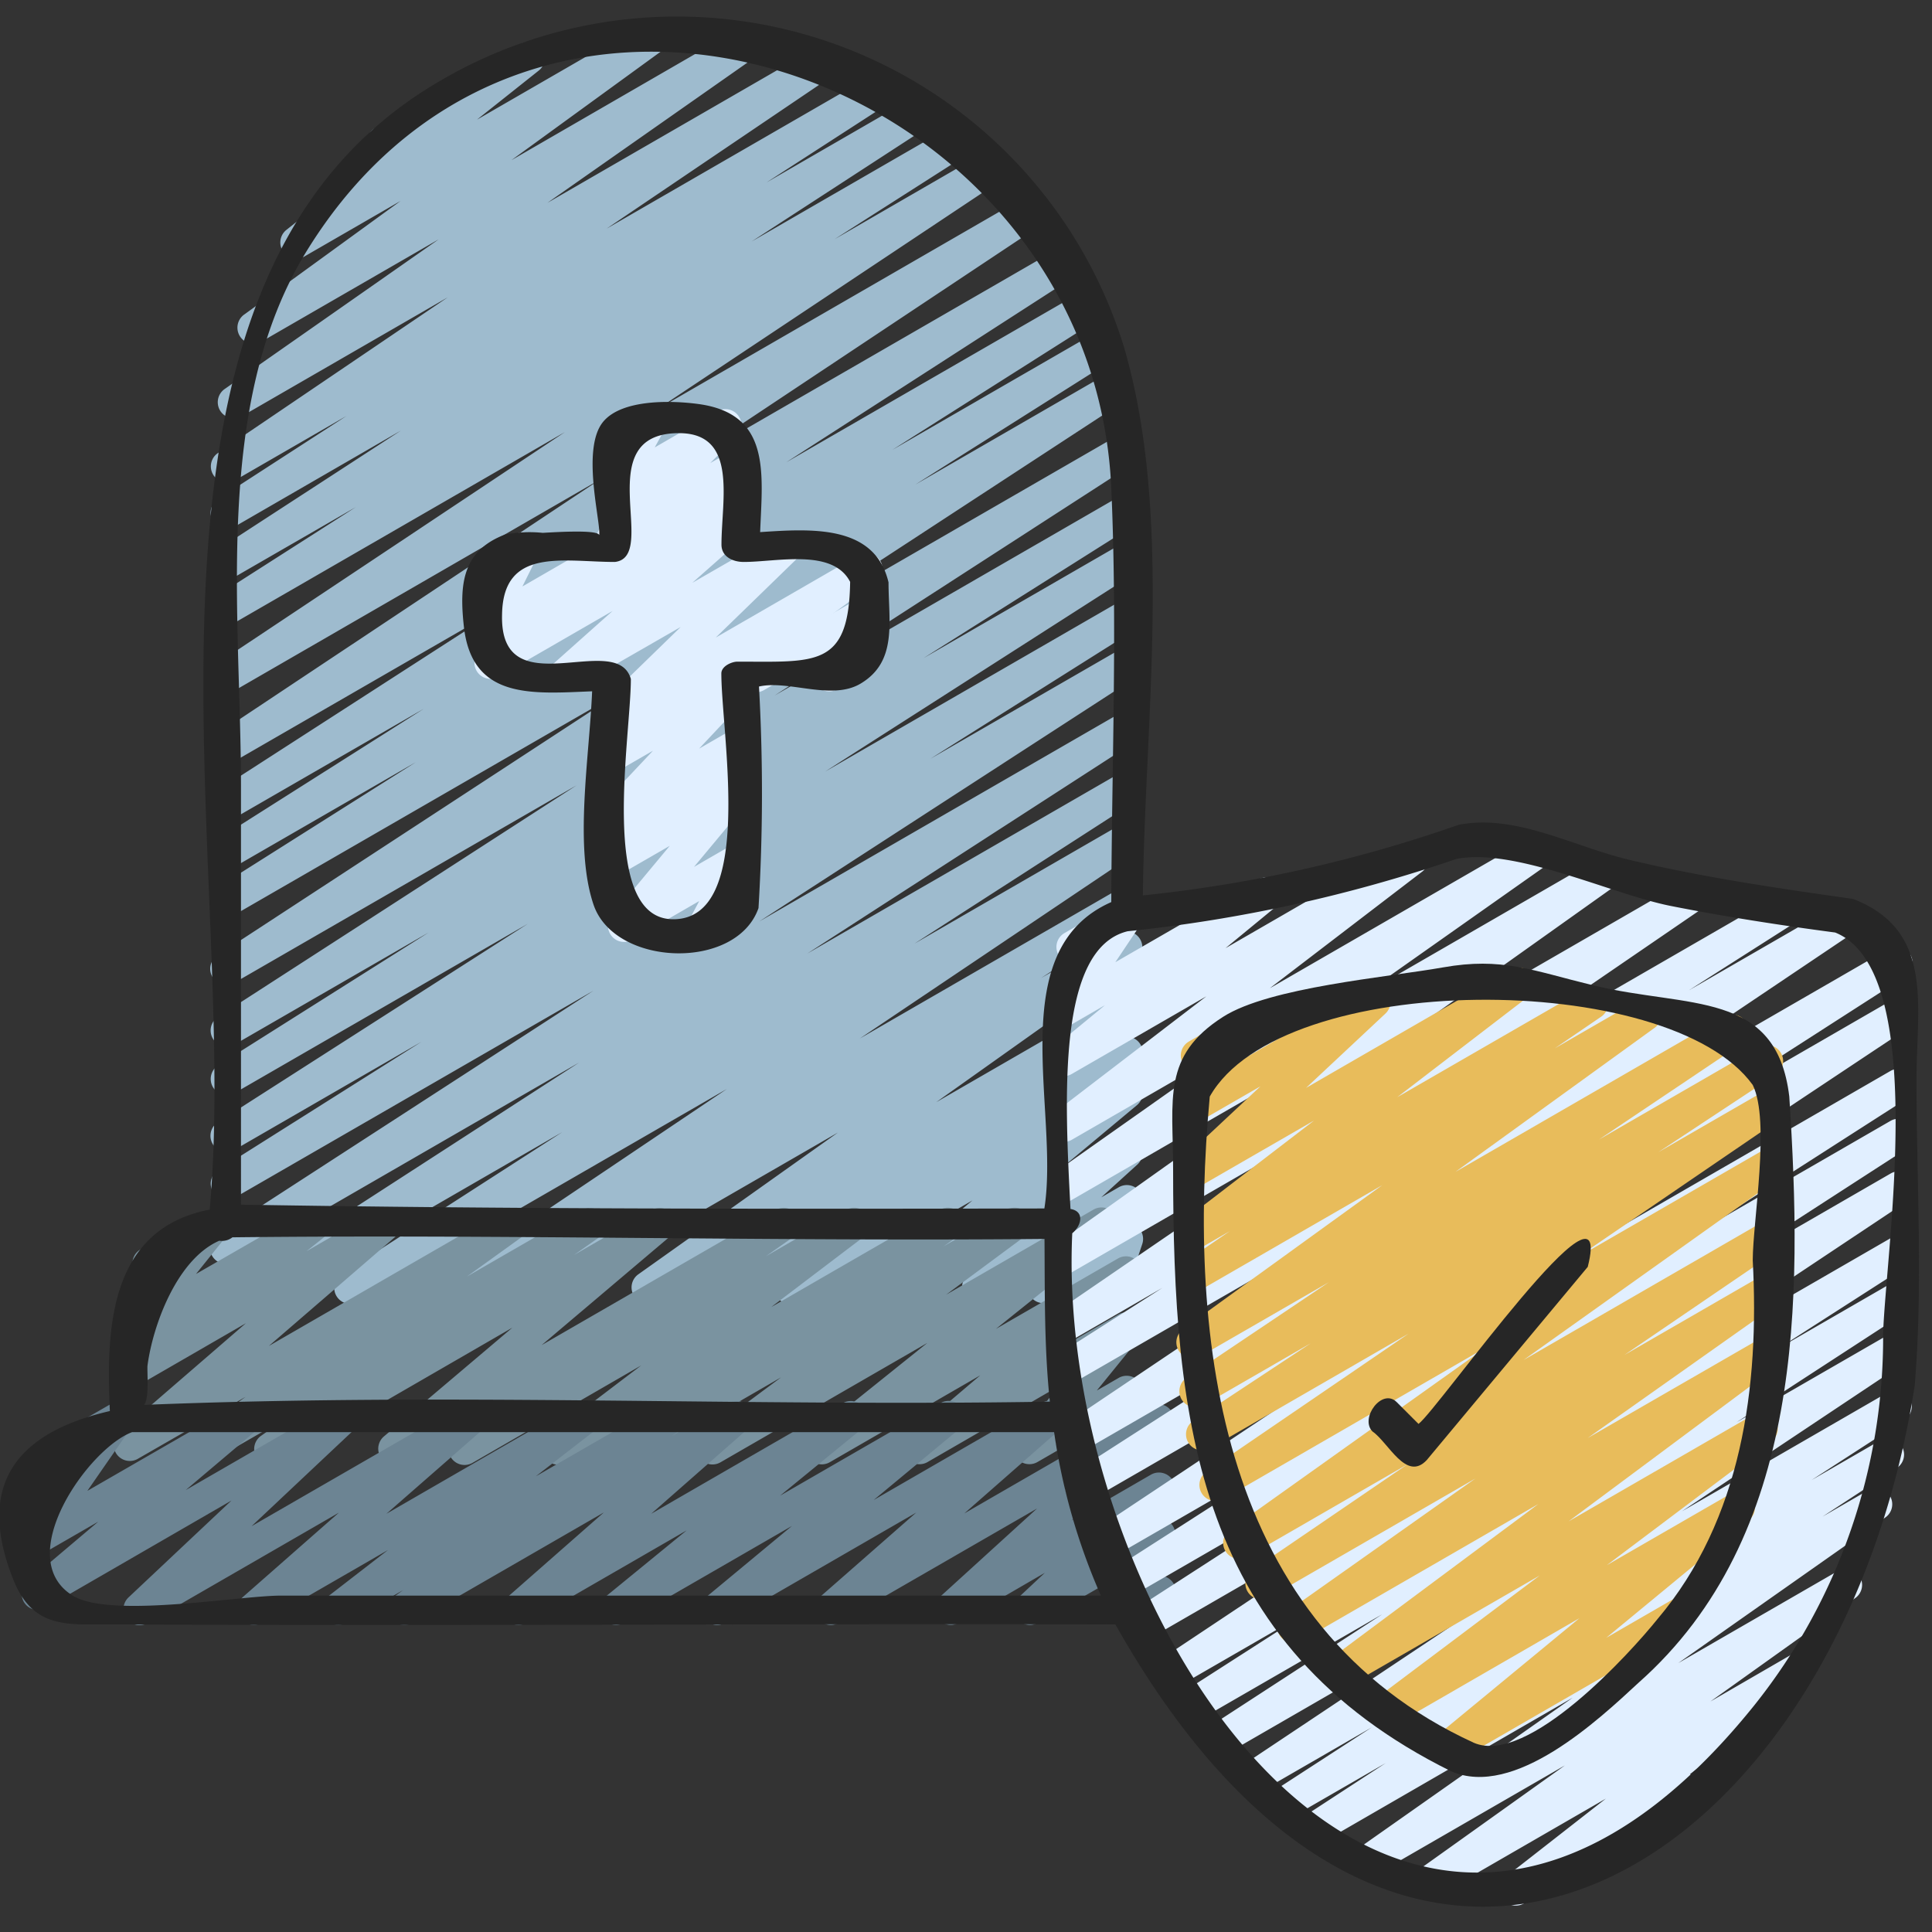 <?xml version="1.0" encoding="UTF-8"?> <svg xmlns="http://www.w3.org/2000/svg" id="icons" viewBox="0 0 60 60" width="512" height="512"><rect x="0" y="0" width="60" height="60" fill="#333333" stroke="none"/><path d="M8.083,40.5a.5.5,0,0,1-.271-.92L17.983,33l-10.7,6.18a.5.5,0,0,1-.522-.853L18.43,30.766,7.28,37.2a.5.5,0,0,1-.516-.855l6.328-3.993L7.28,35.71a.5.5,0,0,1-.519-.854l9.627-6.165L7.28,33.949a.5.5,0,0,1-.516-.855l6.55-4.136L7.28,32.441a.5.5,0,0,1-.521-.852l11.147-7.2L7.28,30.52a.5.5,0,0,1-.523-.852l12.5-8.169L7.28,28.412a.5.5,0,0,1-.517-.855l6.149-3.886L7.28,26.922a.5.5,0,0,1-.517-.855l6.392-4.052L7.28,25.406a.5.5,0,0,1-.52-.852l9.012-5.812-8.492,4.9a.5.5,0,0,1-.526-.849l11.9-7.914L7.28,21.449a.5.5,0,0,1-.527-.848L17.541,13.42,7.28,19.344a.5.5,0,0,1-.519-.854l4.288-2.741L7.28,17.924a.5.5,0,0,1-.522-.852l5.692-3.7L7.28,16.36a.5.5,0,0,1-.521-.852l4-2.59-3.463,2a.5.5,0,0,1-.53-.847l7.139-4.837L7.512,12.925a.5.5,0,0,1-.536-.843l6.646-4.648-5.474,3.16A.5.5,0,0,1,7.6,9.757L12.441,6.24,9.45,7.967a.5.5,0,0,1-.56-.824L11.727,4.89a.5.5,0,0,1-.088-.906l4.537-2.62a.5.5,0,0,1,.56.824L14.813,3.716l5.369-3.1a.5.5,0,0,1,.544.837l-4.841,3.52L23.106.8a.5.5,0,0,1,.537.842L17,6.3l8.457-4.883a.5.5,0,0,1,.53.847L18.84,7.1l8.443-4.874a.5.5,0,0,1,.522.852l-4,2.588,4.7-2.714a.5.5,0,0,1,.522.852L23.343,7.5l6.34-3.66a.5.5,0,0,1,.519.853L25.917,7.43,30.64,4.7a.5.5,0,0,1,.527.849L20.381,12.73,31.86,6.1a.5.5,0,0,1,.527.848l-11.9,7.916L32.908,7.694a.5.5,0,0,1,.521.853l-9.013,5.811L33.59,9.063a.5.5,0,0,1,.517.854l-6.394,4.054,6.339-3.659a.5.5,0,0,1,.517.855l-6.142,3.882L34.4,11.6a.5.5,0,0,1,.524.851l-12.5,8.17,12.257-7.076a.5.5,0,0,1,.521.852L24.057,21.6l10.664-6.157a.5.5,0,0,1,.516.856l-6.553,4.138,6.039-3.487a.5.5,0,0,1,.519.854l-9.618,6.159,9.1-5.254a.5.5,0,0,1,.516.855l-6.345,4L34.727,20.2a.5.5,0,0,1,.522.853l-11.67,7.564,11.15-6.437a.5.5,0,0,1,.522.852L25.072,29.613l9.659-5.576a.5.5,0,0,1,.521.853L28.4,29.305l6.333-3.657a.5.5,0,0,1,.53.848L26.706,32.25l8.029-4.636a.5.5,0,0,1,.524.852l-2.925,1.907,2.4-1.387a.5.5,0,0,1,.539.84l-6.2,4.405,5.665-3.27a.5.5,0,0,1,.532.846l-1.418.964.888-.512a.5.5,0,0,1,.536.843l-.779.542.245-.141a.5.5,0,0,1,.57.816l-2.775,2.315,2.207-1.275a.5.5,0,0,1,.585.8L34.2,37.185l.548-.316a.5.5,0,0,1,.608.781l-.317.328a.487.487,0,0,1,.276.11.5.5,0,0,1,.159.546l-.208.623a.5.5,0,0,1-.015.857l-.5.289a.5.5,0,0,1-.725-.59l.082-.246-1.452.838a.5.5,0,0,1-.608-.781l.092-.095-1.522.878a.5.5,0,0,1-.585-.8l1.129-1.021L28,40.41a.5.5,0,0,1-.57-.816L30.2,37.28l-5.429,3.134a.5.5,0,0,1-.536-.843l.784-.545-2.409,1.39a.5.5,0,0,1-.531-.846l1.408-.958-3.13,1.807a.5.5,0,0,1-.539-.84l6.206-4.408-9.1,5.251a.5.5,0,0,1-.524-.852l2.914-1.9-4.772,2.755a.5.5,0,0,1-.529-.848l8.561-5.758-11.447,6.61a.5.5,0,0,1-.521-.853l6.857-4.418L8.333,40.432A.494.494,0,0,1,8.083,40.5Z" fill="#9ebbce"></path><path d="M23.479,21.5a.5.5,0,0,1-.25-.932l3.491-2.016a.5.5,0,0,1,.676.693l-.352.576a.5.5,0,0,1,.123.916L26,21.405a.5.5,0,0,1-.677-.693l.2-.317-1.791,1.033A.5.5,0,0,1,23.479,21.5Z" fill="#e1efff"></path><path d="M21.757,29.47a.5.5,0,0,1-.442-.735l.4-.752-2.077,1.2A.5.5,0,0,1,19,28.431l1.8-2.163-1.525.879a.5.5,0,0,1-.587-.8l.577-.529a.5.5,0,0,1-.61-.778l1.624-1.726-1.017.587a.5.5,0,0,1-.546-.836l.518-.379a.5.5,0,0,1-.576-.8l2.482-2.415L17.783,21.4a.5.5,0,0,1-.583-.8l1.824-1.626-3.545,2.046a.5.5,0,0,1-.546-.835l.476-.352-.129.074a.5.5,0,0,1-.7-.655l.522-1.049a.511.511,0,0,1-.455-.25.5.5,0,0,1,.183-.682L16,16.6a.5.5,0,0,1,.7.655l-.476.958,6.51-3.759a.5.5,0,0,1,.545.835l-.5.369a.5.5,0,0,1,.551.824L21.5,18.1,24.108,16.6a.5.5,0,0,1,.6.791L22.228,19.8l4.43-2.558a.5.5,0,0,1,.546.836l-3.83,2.809a.5.5,0,0,1-.04.636L21.711,23.25l1.009-.582a.5.5,0,0,1,.588.8L22.731,24a.5.5,0,0,1,.623.759l-1.8,2.163,1.162-.671a.5.5,0,0,1,.691.667l-.469.886a.5.5,0,0,1,.225.931l-1.16.67A.5.5,0,0,1,21.757,29.47Z" fill="#e1efff"></path><path d="M19.03,17.211a.5.5,0,0,1-.353-.854l.826-.826-.223.128a.5.5,0,0,1-.687-.675l.435-.787a.5.5,0,0,1-.2-.929l1.161-.67a.5.5,0,0,1,.688.674l-.344.623,1.952-1.127a.5.5,0,0,1,.6.786l-.829.828.66-.38a.5.5,0,0,1,.5.865L19.28,17.144A.5.5,0,0,1,19.03,17.211Z" fill="#e1efff"></path><path d="M6.229,45.5a.5.5,0,0,1-.292-.9l1.69-1.22L4.28,45.305a.5.5,0,0,1-.577-.811l3.933-3.4L4.28,43.033a.5.5,0,0,1-.562-.823l.546-.436a.5.5,0,0,1-.623-.754l1.032-1.289a.5.5,0,0,1-.493-.246.5.5,0,0,1,.182-.682L6.411,37.62a.5.5,0,0,1,.64.745l-.964,1.2L9.5,37.6a.5.5,0,0,1,.562.823l-.543.434,2.183-1.26a.5.5,0,0,1,.577.81L8.35,41.8l7.3-4.213a.5.5,0,0,1,.543.838L14.5,39.645l3.567-2.06a.5.5,0,0,1,.538.842l-.777.547,2.408-1.391a.5.5,0,0,1,.574.814l-3.989,3.377,7.268-4.195a.5.5,0,0,1,.538.842l-.843.594,2.491-1.439a.5.5,0,0,1,.553.831l-2.877,2.185,5.23-3.019a.5.5,0,0,1,.536.843l-.418.292,1.969-1.137a.5.5,0,0,1,.547.834l-2.429,1.8,4.575-2.641a.5.5,0,0,1,.562.823l-3.593,2.883,3.795-2.19a.5.5,0,0,1,.573.813l-2.217,1.884,1.651-.953a.5.5,0,0,1,.639.748l-1.309,1.612.678-.391a.5.5,0,0,1,.692.667l-.266.5a.5.5,0,0,1,.264.22.5.5,0,0,1-.184.683l-.93.536a.5.5,0,0,1-.691-.668l.108-.2-1.513.873a.5.5,0,0,1-.639-.748l1.308-1.61L28.8,45.409a.5.5,0,0,1-.573-.813l2.216-1.884-4.676,2.7a.5.5,0,0,1-.563-.822L28.8,41.705l-6.427,3.71a.5.5,0,0,1-.548-.834l2.432-1.806-4.578,2.643a.5.5,0,0,1-.536-.843l.414-.289L17.591,45.42a.5.5,0,0,1-.553-.831l2.875-2.184-5.226,3.018a.5.5,0,0,1-.539-.842l.85-.6-2.5,1.442a.5.5,0,0,1-.573-.815l3.987-3.376-7.266,4.2a.5.5,0,0,1-.538-.842l.778-.547L6.479,45.431A.491.491,0,0,1,6.229,45.5Z" fill="#7a93a0"></path><path d="M12.559,50.47a.5.5,0,0,1-.292-.906l.25-.18L10.751,50.4a.5.5,0,0,1-.556-.828l1.853-1.434L8.128,50.4a.5.5,0,0,1-.58-.808l2.976-2.615L4.594,50.4a.5.5,0,0,1-.593-.8l3.187-3L1.425,49.931a.5.5,0,0,1-.573-.815l2.2-1.86L1.28,48.278a.5.5,0,0,1-.661-.717L1.979,45.6l-.117.066a.5.5,0,0,1-.5-.865L3.411,43.62a.5.5,0,0,1,.618.094.5.5,0,0,1,.043.624L2.713,46.3l4.683-2.7a.5.5,0,0,1,.573.814l-2.2,1.861,4.639-2.678a.5.5,0,0,1,.593.8l-3.188,3,6.587-3.8a.5.5,0,0,1,.58.809L12,47.012l5.937-3.428a.5.5,0,0,1,.556.828L16.64,45.849l3.927-2.267a.5.5,0,0,1,.542.838l-.249.18,1.768-1.02a.5.5,0,0,1,.58.809l-2.984,2.622,5.949-3.435a.5.5,0,0,1,.566.82l-2.512,2.053,4.982-2.876a.5.5,0,0,1,.569.818l-2.643,2.192,5.219-3.013a.5.5,0,0,1,.581.809L29.948,47l5.773-3.332a.5.5,0,0,1,.587.8l-3.024,2.752L35.738,45.8a.5.5,0,0,1,.591.8l-.806.753.228-.131a.5.5,0,0,1,.716.614l-.431,1.1a.5.5,0,0,1,.23.933l-.917.529a.5.5,0,0,1-.716-.614l.386-.989-2.78,1.6a.5.5,0,0,1-.591-.8l.8-.75L29.769,50.4a.5.5,0,0,1-.587-.8l3.024-2.752L26.048,50.4a.5.5,0,0,1-.58-.808l2.985-2.617L22.52,50.4a.5.5,0,0,1-.57-.817l2.644-2.193L19.379,50.4a.5.5,0,0,1-.567-.819l2.513-2.054L16.348,50.4a.5.5,0,0,1-.58-.808l2.985-2.622L12.809,50.4A.5.5,0,0,1,12.559,50.47Z" fill="#6c8493"></path><path d="M47.078,59.18a.5.5,0,0,1-.307-.9l3.1-2.422-5.23,3.02a.5.5,0,0,1-.541-.84l4.5-3.212-5.653,3.263a.5.5,0,0,1-.538-.842l6.431-4.523L41.268,57.1a.5.5,0,0,1-.524-.852l2.291-1.495-2.786,1.608a.5.5,0,0,1-.522-.851L42.6,53.646l-3.314,1.913a.5.5,0,0,1-.527-.849l7.03-4.688-7.656,4.42a.5.5,0,0,1-.523-.851l5.315-3.457-5.678,3.277a.5.5,0,0,1-.519-.853l4.006-2.571L36.51,52.425a.5.5,0,0,1-.528-.849l9.647-6.422-10.047,5.8a.5.5,0,0,1-.521-.852L42.04,45.59l-7.1,4.1a.5.5,0,0,1-.519-.854l6.219-3.988-6.22,3.591a.5.5,0,0,1-.527-.849l11.651-7.749L33.841,46.6a.5.5,0,0,1-.521-.854l7.624-4.9-7.41,4.278a.5.5,0,0,1-.529-.848l11.956-8.039L33.307,42.963a.5.5,0,0,1-.519-.855L36.1,39.995,33.28,41.624a.5.5,0,0,1-.532-.845l8.9-6.094L33.28,39.516a.5.5,0,0,1-.54-.84l8.192-5.825L33.28,37.268a.5.5,0,0,1-.538-.841l5.609-3.955L33.28,35.4a.5.5,0,0,1-.553-.829l4.737-3.629L33.28,33.356a.5.5,0,0,1-.567-.819l1.6-1.317-1.038.6a.5.5,0,0,1-.666-.711l.812-1.211a.5.5,0,0,1-.546-.238.5.5,0,0,1,.182-.682l1.7-.98a.5.5,0,0,1,.666.711l-.785,1.173,4.455-2.571a.5.5,0,0,1,.567.819l-1.6,1.316,5.559-3.21a.5.5,0,0,1,.554.829L39.436,30.69l7.982-4.608a.5.5,0,0,1,.538.841l-5.611,3.956L49.582,26.7a.5.5,0,0,1,.54.84L41.93,33.367l10.491-6.056a.5.5,0,0,1,.532.844l-8.9,6.093L55.25,27.785a.5.5,0,0,1,.519.855l-3.322,2.117,4.679-2.7a.5.5,0,0,1,.529.847L45.7,36.944l12.949-7.475a.5.5,0,0,1,.521.853l-7.624,4.9,7.177-4.144a.5.5,0,0,1,.527.849L47.6,39.676,58.72,33.254a.5.5,0,0,1,.519.853l-6.21,3.983,5.691-3.285a.5.5,0,0,1,.521.852L52.26,40.172l6.46-3.73a.5.5,0,0,1,.527.849L49.6,43.715l9.123-5.267a.5.5,0,0,1,.519.854l-4,2.568,3.483-2.011a.5.5,0,0,1,.522.852l-5.32,3.461,4.8-2.768a.5.5,0,0,1,.527.849l-7.02,4.681,6.385-3.687a.5.5,0,0,1,.523.852L56.26,45.965l2.121-1.225a.5.5,0,0,1,.523.852L56.6,47.1l1.413-.816a.5.5,0,0,1,.538.842l-6.431,4.523,4.961-2.863a.5.5,0,0,1,.54.84l-4.5,3.214L55.6,51.405a.5.5,0,0,1,.557.827L52.481,55.1a.5.5,0,0,1,.19.928l-5.343,3.085A.493.493,0,0,1,47.078,59.18Z" fill="#e1efff"></path><path d="M44.931,54.8a.5.5,0,0,1-.319-.886l4.439-3.66-5.8,3.35a.5.5,0,0,1-.551-.832l5.116-3.843-6.039,3.485a.5.5,0,0,1-.548-.834l6.544-4.87-7.357,4.247a.5.5,0,0,1-.539-.841l5.943-4.2L39.436,49.6a.5.5,0,0,1-.533-.846l4.8-3.274-4.969,2.868a.5.5,0,0,1-.54-.84l7.941-5.655L38,46.549a.5.5,0,0,1-.532-.846l6.278-4.286-6.169,3.562a.5.5,0,0,1-.525-.85l3.656-2.414-3.337,1.926a.5.5,0,0,1-.528-.848l4.427-2.973-3.988,2.3a.5.5,0,0,1-.543-.838l6.187-4.475-5.644,3.257a.5.5,0,0,1-.532-.845l1.443-.985-.911.526a.5.5,0,0,1-.554-.829L40.808,34.8l-3.529,2.036a.5.5,0,0,1-.592-.8l2.458-2.3-1.866,1.076a.5.5,0,0,1-.667-.709l.546-.824a.5.5,0,0,1-.238-.932l1.489-.861a.5.5,0,0,1,.667.709l-.457.69,3.807-2.2a.5.5,0,0,1,.592.8l-2.457,2.3,6.357-3.67a.5.5,0,0,1,.555.829l-4.081,3.131L49.2,30.725a.5.5,0,0,1,.532.845l-1.447.988,2.562-1.479a.5.5,0,0,1,.543.838L45.2,36.394l8.352-4.822a.5.5,0,0,1,.528.848l-4.424,2.971,4.984-2.877a.5.5,0,0,1,.525.849L51.5,35.783l3.219-1.857a.5.5,0,0,1,.532.845L48.98,39.053l5.741-3.314a.5.5,0,0,1,.54.84l-7.945,5.658,7.4-4.274a.5.5,0,0,1,.532.846l-4.8,3.271,4.264-2.461a.5.5,0,0,1,.539.841l-5.944,4.2,5.4-3.114a.5.5,0,0,1,.549.834l-6.542,4.868,5.748-3.318a.5.5,0,0,1,.551.832L49.9,48.609l3.853-2.223a.5.5,0,0,1,.568.818l-4.438,3.66,2.029-1.171a.5.5,0,0,1,.5.866l-7.232,4.175A.493.493,0,0,1,44.931,54.8Z" fill="#e8bc5b"></path><path d="M.41,49.048c.655,1.646,1.814,1.374,3.342,1.4,10.294.051,20.591-.03,30.887,0,9.206,16.336,22.514,7.5,24.823-7.413.265-3.136.056-6.359.056-9.5,0-2.3.565-4.631-1.966-5.617-2.324-.33-4.669-.67-6.96-1.218-1.721-.406-3.521-1.433-5.292-1.085a42.97,42.97,0,0,1-9.807,2.193c.057-5.433.94-11.785-.581-17.011a14.526,14.526,0,0,0-21.4-8.193c-10.69,6.378-6.012,24.185-7,34.96-3.12.61-3.218,3.679-3.1,6.257C.875,44.409-.874,45.82.41,49.048ZM51.887,28.135c1.692.335,3.4.6,5.106.825,2.932,1.179,1.575,9.84,1.489,12.448a18.294,18.294,0,0,1-4,11.551C43.416,66.725,32.749,50.091,33.3,38.3c.3-.251.38-.685-.055-.754-.182-3.474-.419-8.09,1.774-8.625a46.067,46.067,0,0,0,10.211-2.246C47.053,26.318,50.054,27.773,51.887,28.135ZM9.522,7.8c7.238-11.766,24.425-5.346,24.99,7.36.19,4.268.016,8.58,0,12.855-3.4,1.5-1.6,6.485-2.078,9.515-8.389.017-16.539.021-24.95-.118V24.47C7.488,19.1,6.591,12.561,9.522,7.8ZM4.582,42.4c.162-1.219.9-3.286,2.227-3.868a.535.535,0,0,0,.41-.106c8.359-.095,16.816.129,25.219.05.012,1.685-.012,3.381.167,5.054-9.569.158-18.461-.289-28.131.1C4.647,43.43,4.56,42.556,4.582,42.4Zm-.47,2.076H32.736a19.43,19.43,0,0,0,1.453,5.077H8.733c-1.321,0-5.313.719-6.476,0C.349,48.37,2.758,44.963,4.112,44.473Z" fill="#262626"></path><path d="M37.99,31.575c-1.913,1.217-1.558,2.561-1.558,4.727,0,7.882.736,14.8,8.632,18.706,1.966.856,4.589-1.605,5.819-2.746,5.141-4.551,5.092-11.887,4.685-18.207-.395-3.32-3.138-2.736-6.077-3.451-1.928-.469-2.84-.886-4.681-.56C43.081,30.351,39.431,30.658,37.99,31.575Zm16.443,2.119c.553,1.124,0,4.247,0,5.446.211,3.917-.336,8.049-2.963,11.147-.82,1.022-4.021,4.568-5.7,3.836-7.893-3.621-8.9-12.445-8.2-20.068C39.8,30.108,51.846,30.108,54.433,33.694Z" fill="#262626"></path><path d="M18.389,21.469c-.086,2.059-.564,4.822.043,6.624.651,1.93,4.439,2.066,5.124.108a59.339,59.339,0,0,0,.015-6.88c.924-.211,2.254.448,3.157-.092,1.151-.687.866-1.922.866-3.143-.426-1.807-2.407-1.664-3.987-1.561.071-1.822.344-3.669-1.911-3.977-.8-.11-2.362-.165-2.959.544-.74.879.006,3.395-.146,3.575.2-.239-1.3-.143-1.738-.119a4.029,4.029,0,0,0-1.162.05c-1.325.5-1.432,1.53-1.285,2.86C14.658,21.737,16.531,21.543,18.389,21.469Zm.707-4.017c1.4-.163-.832-4.01,2-4,1.828.007,1.31,2.076,1.31,3.462,0,.376.355.538.69.538,1.035,0,2.768-.428,3.306.619-.039,2.665-1.063,2.477-3.5,2.477-.181,0-.5.143-.5.366,0,1.885,1.063,7.642-1.5,7.634-2.319-.007-1.31-5.666-1.31-7.462-.439-1.538-4.08.906-4-2C15.623,16.98,17.49,17.452,19.1,17.452Z" fill="#262626"></path><path d="M43.376,43.544c-.454-.454-1.158.506-.752.912.494.338,1.046,1.572,1.685.888l5-6c.871-3.447-4.658,4.44-5.256,4.877Q43.714,43.884,43.376,43.544Z" fill="#262626"></path></svg> 